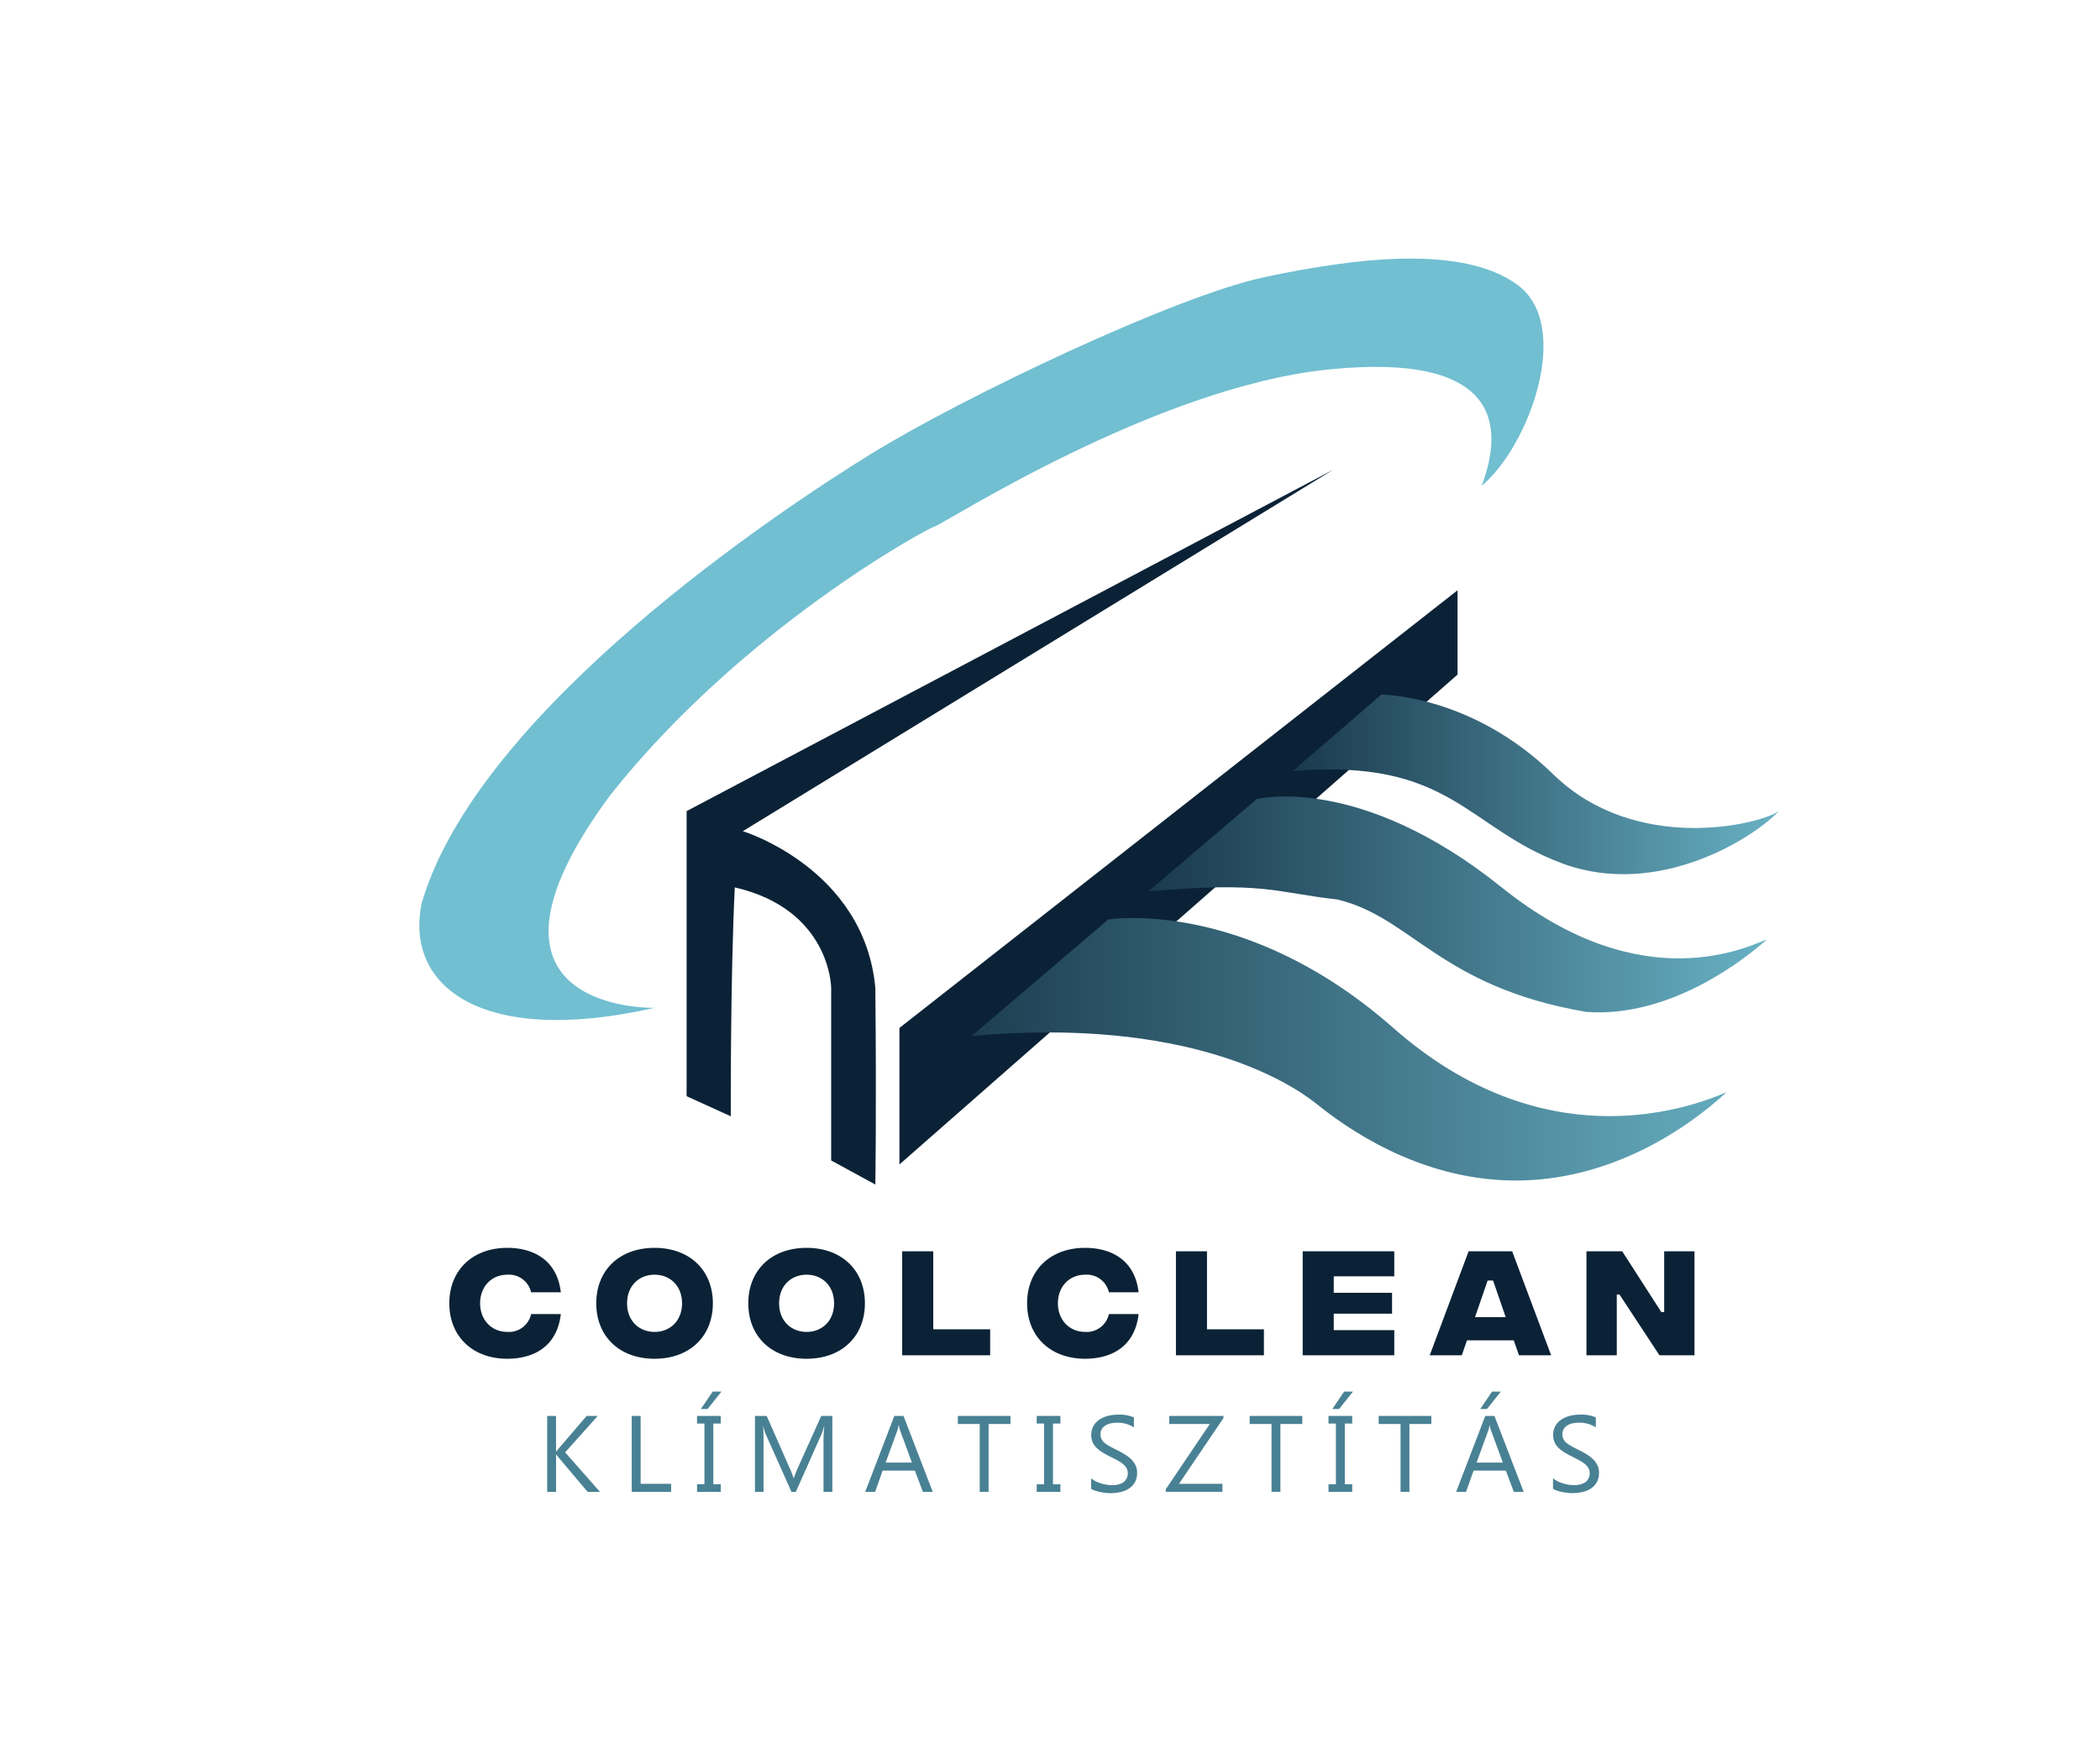 <svg xmlns="http://www.w3.org/2000/svg" xmlns:xlink="http://www.w3.org/1999/xlink" width="597.057" height="500.021" viewBox="0 0 523 438">
  <defs>
    <style>
      .cls-1 {
        fill: #71bfd1;
      }

      .cls-1, .cls-2, .cls-3, .cls-4, .cls-5, .cls-6 {
        fill-rule: evenodd;
      }

      .cls-2 {
        fill: #0b2236;
      }

      .cls-3 {
        fill: url(#linear-gradient);
      }

      .cls-4 {
        fill: url(#linear-gradient-2);
      }

      .cls-5 {
        fill: url(#linear-gradient-3);
      }

      .cls-6 {
        fill: #498194;
      }
    </style>
    <linearGradient id="linear-gradient" x1="322" y1="195.344" x2="443" y2="195.344" gradientUnits="userSpaceOnUse">
      <stop offset="0" stop-color="#1a394d"/>
      <stop offset="1" stop-color="#68b1c4"/>
    </linearGradient>
    <linearGradient id="linear-gradient-2" x1="286" y1="225.234" x2="440" y2="225.234" xlink:href="#linear-gradient"/>
    <linearGradient id="linear-gradient-3" x1="242" y1="261.313" x2="430" y2="261.313" gradientUnits="userSpaceOnUse">
      <stop offset="0" stop-color="#1d3e51"/>
      <stop offset="1" stop-color="#64abbd"/>
    </linearGradient>
  </defs>
  <path id="Alak_1" data-name="Alak 1" class="cls-1" d="M163,251s-51.145,1.255-11-53c32.775-41.358,78.688-66.32,81-67s54.976-34.678,98-39,43.505,14.415,38,29c11.867-9.895,22.715-39.83,9-50s-40.692-6.728-63-2-74.987,29.838-98,44-98.072,64.014-112,112C100.811,245.611,119.833,260.739,163,251Z"/>
  <path id="Alak_2" data-name="Alak 2" class="cls-2" d="M171,273V202l161-85L185,207s30.24,9.248,33,39c0.308,30.8,0,49,0,49l-11-6V246s-0.107-19.483-24-25c-1.123,22.515-1,57-1,57Z"/>
  <path id="Alak_3" data-name="Alak 3" class="cls-2" d="M224,290V256L363,147v21Z"/>
  <path id="Alak_4" data-name="Alak 4" class="cls-3" d="M322,192l22-19s22.535-.075,43,20c20.465,19.785,51.282,12.4,56,9-6.286,6.732-30.185,21.873-54,13S361.384,188.816,322,192Z"/>
  <path id="Alak_5" data-name="Alak 5" class="cls-4" d="M286,222l27-23s25.508-6.521,61,22,62.047,14.269,66,13c-4.735,4.231-23.583,19.61-45,18-36.476-6.242-43.506-23.7-62-28C317.692,222.309,314.959,219.4,286,222Z"/>
  <path id="Alak_6" data-name="Alak 6" class="cls-5" d="M276,229s33.992-5.6,71,27,72.522,20.53,83,16c-9.793,9.076-29.022,22.187-53,22s-42.167-13.5-49-19-32.245-21.838-86-17C253.982,247.784,276,229,276,229Z"/>
  <path id="KLÍMATISZTÍTÁS" class="cls-6" d="M140.753,361.7l8.108-9.07H146.1l-7.066,8.24a5.133,5.133,0,0,0-.5.646h-0.053v-8.886H136.27v18.905h2.215v-9.307h0.053a5.17,5.17,0,0,0,.5.659l7.3,8.648h3.084Zm26.388,7.831h-7.594v-16.9h-2.215v18.905h9.809v-2Zm6.455-16.9v1.9h1.845V369.64H173.6v1.9H179.5v-1.9h-1.846V354.531H179.5v-1.9H173.6Zm3.9-6.065-2.94,4.325h1.674l3.454-4.325H177.5Zm29.8,6.065h-2.769l-5.919,13.131q-0.344.765-.91,2.32h-0.079a16.945,16.945,0,0,0-.87-2.268l-5.8-13.183h-2.927v18.905h2.136V358.882q0-2.571-.105-3.7h0.052a11.417,11.417,0,0,0,.567,1.938l6.447,14.423H198.2l6.46-14.528a11.751,11.751,0,0,0,.567-1.833h0.053q-0.184,2.176-.185,3.679v12.682h2.2V352.633Zm17.726,0h-2.293l-7.251,18.905h2.465l1.885-5.3h8.016l2,5.3h2.452Zm-4.456,11.615,2.94-8.056a7.065,7.065,0,0,0,.3-1.265h0.052a7.794,7.794,0,0,0,.29,1.265l2.967,8.056h-6.553Zm31.1-11.615H238.549v2h5.444v16.9h2.215v-16.9h5.458v-2Zm6.521,0v1.9h1.846V369.64h-1.846v1.9h5.906v-1.9h-1.846V354.531h1.846v-1.9h-5.906Zm14.529,18.6a10.8,10.8,0,0,0,1.3.343q0.685,0.138,1.345.211a10.514,10.514,0,0,0,1.107.073,11.746,11.746,0,0,0,2.558-.271,6.448,6.448,0,0,0,2.142-.876,4.5,4.5,0,0,0,1.477-1.576,4.755,4.755,0,0,0,.547-2.366,4.189,4.189,0,0,0-.4-1.872,5.445,5.445,0,0,0-1.088-1.49,8.815,8.815,0,0,0-1.6-1.226q-0.91-.553-1.925-1.055-0.988-.488-1.747-0.9a7.97,7.97,0,0,1-1.285-.844,3.06,3.06,0,0,1-.8-0.963,2.714,2.714,0,0,1-.27-1.252,2.346,2.346,0,0,1,.356-1.318,2.859,2.859,0,0,1,.923-0.884,4.1,4.1,0,0,1,1.292-.494,7.072,7.072,0,0,1,1.45-.152,7.38,7.38,0,0,1,4.3,1.161v-2.492a9.226,9.226,0,0,0-4.074-.673,9.64,9.64,0,0,0-2.406.3,6.747,6.747,0,0,0-2.1.923,4.852,4.852,0,0,0-1.489,1.575,4.789,4.789,0,0,0-.2,4.087,4.733,4.733,0,0,0,1,1.4,7.987,7.987,0,0,0,1.489,1.134q0.858,0.515,1.846,1.015,0.936,0.474,1.747.9a9.38,9.38,0,0,1,1.4.9,3.82,3.82,0,0,1,.929,1.035,2.842,2.842,0,0,1-.672,3.514,5.063,5.063,0,0,1-3.052.758,7.765,7.765,0,0,1-1.292-.119,10.5,10.5,0,0,1-1.391-.336,8.69,8.69,0,0,1-1.318-.534,5.055,5.055,0,0,1-1.075-.712v2.61A4,4,0,0,0,272.716,371.228Zm31.985-18.6H291.2v2h10.1l-10.982,16.282v0.619h14.12v-2H293.627L304.7,353.16v-0.527Zm19.638,0H311.222v2h5.445v16.9h2.214v-16.9h5.458v-2Zm6.521,0v1.9h1.846V369.64H330.86v1.9h5.906v-1.9h-1.845V354.531h1.845v-1.9H330.86Zm3.9-6.065-2.939,4.325H333.5l3.454-4.325h-2.189Zm21.709,6.065H343.353v2H348.8v16.9h2.215v-16.9h5.458v-2Zm15.722,0H369.9l-7.251,18.905h2.466l1.885-5.3h8.016l2,5.3h2.452Zm-4.456,11.615,2.94-8.056a7.077,7.077,0,0,0,.3-1.265h0.053a7.688,7.688,0,0,0,.29,1.265l2.966,8.056h-6.552Zm3.863-17.68-2.94,4.325h1.674l3.455-4.325H371.6Zm16.151,24.66a10.8,10.8,0,0,0,1.3.343q0.685,0.138,1.345.211a10.514,10.514,0,0,0,1.107.073,11.752,11.752,0,0,0,2.558-.271,6.457,6.457,0,0,0,2.142-.876,4.5,4.5,0,0,0,1.477-1.576,4.755,4.755,0,0,0,.547-2.366,4.189,4.189,0,0,0-.4-1.872,5.466,5.466,0,0,0-1.088-1.49,8.815,8.815,0,0,0-1.595-1.226q-0.911-.553-1.925-1.055-0.988-.488-1.747-0.9a7.97,7.97,0,0,1-1.285-.844,3.06,3.06,0,0,1-.8-0.963,2.714,2.714,0,0,1-.27-1.252,2.338,2.338,0,0,1,.356-1.318,2.859,2.859,0,0,1,.923-0.884,4.092,4.092,0,0,1,1.292-.494,7.065,7.065,0,0,1,1.45-.152,7.382,7.382,0,0,1,4.3,1.161v-2.492a9.226,9.226,0,0,0-4.074-.673,9.629,9.629,0,0,0-2.406.3,6.747,6.747,0,0,0-2.1.923,4.866,4.866,0,0,0-1.49,1.575,4.784,4.784,0,0,0-.2,4.087,4.747,4.747,0,0,0,1,1.4,8.028,8.028,0,0,0,1.49,1.134q0.857,0.515,1.846,1.015,0.936,0.474,1.747.9a9.38,9.38,0,0,1,1.4.9,3.82,3.82,0,0,1,.929,1.035,2.845,2.845,0,0,1-.672,3.514,5.065,5.065,0,0,1-3.052.758,7.765,7.765,0,0,1-1.292-.119,10.46,10.46,0,0,1-1.391-.336,8.649,8.649,0,0,1-1.318-.534,5.055,5.055,0,0,1-1.075-.712v2.61A4,4,0,0,0,387.751,371.228Z"/>
  <path id="COOLCLEAN" class="cls-2" d="M126.327,338.386c6.165,0,12.361-2.681,13.347-11.128h-7.4a5.657,5.657,0,0,1-5.949,4.439c-3.792,0-6.751-2.867-6.751-7.12,0-4.285,2.959-7.121,6.751-7.121a5.665,5.665,0,0,1,5.949,4.377h7.4c-0.986-8.384-7.244-11.066-13.347-11.066-8.631,0-14.426,5.579-14.426,13.81S117.7,338.386,126.327,338.386Zm36.691,0c8.754,0,14.519-5.579,14.519-13.809s-5.765-13.81-14.519-13.81-14.519,5.579-14.519,13.81S154.264,338.386,163.018,338.386Zm0-6.689c-3.792,0-6.843-2.682-6.843-7.12s3.051-7.121,6.843-7.121,6.843,2.682,6.843,7.121S166.81,331.7,163.018,331.7Zm37.863,6.689c8.754,0,14.519-5.579,14.519-13.809s-5.765-13.81-14.519-13.81-14.519,5.579-14.519,13.81S192.126,338.386,200.881,338.386Zm0-6.689c-3.792,0-6.843-2.682-6.843-7.12s3.051-7.121,6.843-7.121,6.843,2.682,6.843,7.121S204.672,331.7,200.881,331.7Zm23.806,5.826H246.6V331.05h-14.18V311.63h-7.737v25.893Zm45.537,0.863c6.165,0,12.361-2.681,13.347-11.128h-7.4a5.657,5.657,0,0,1-5.949,4.439c-3.792,0-6.751-2.867-6.751-7.12,0-4.285,2.959-7.121,6.751-7.121a5.665,5.665,0,0,1,5.949,4.377h7.4c-0.986-8.384-7.244-11.066-13.347-11.066-8.631,0-14.426,5.579-14.426,13.81S261.593,338.386,270.224,338.386Zm22.635-.863h21.917V331.05H300.6V311.63h-7.737v25.893Zm31.573,0h22.81v-6.257H332.169v-4.1h14.519v-5.21H332.169v-4.1h15.073V311.63h-22.81v25.893Zm53.86,0h8.014L376.6,311.63h-10.85l-9.679,25.893h7.983l1.3-3.73H377Zm-10.943-9.494,3.144-9.124h1.356l3.144,9.124h-7.644Zm27.752,9.494h7.552V322.388h0.678l9.957,15.135h8.723V311.63h-7.552v15.135H413.75l-9.741-15.135H395.1v25.893Z"/>
</svg>
